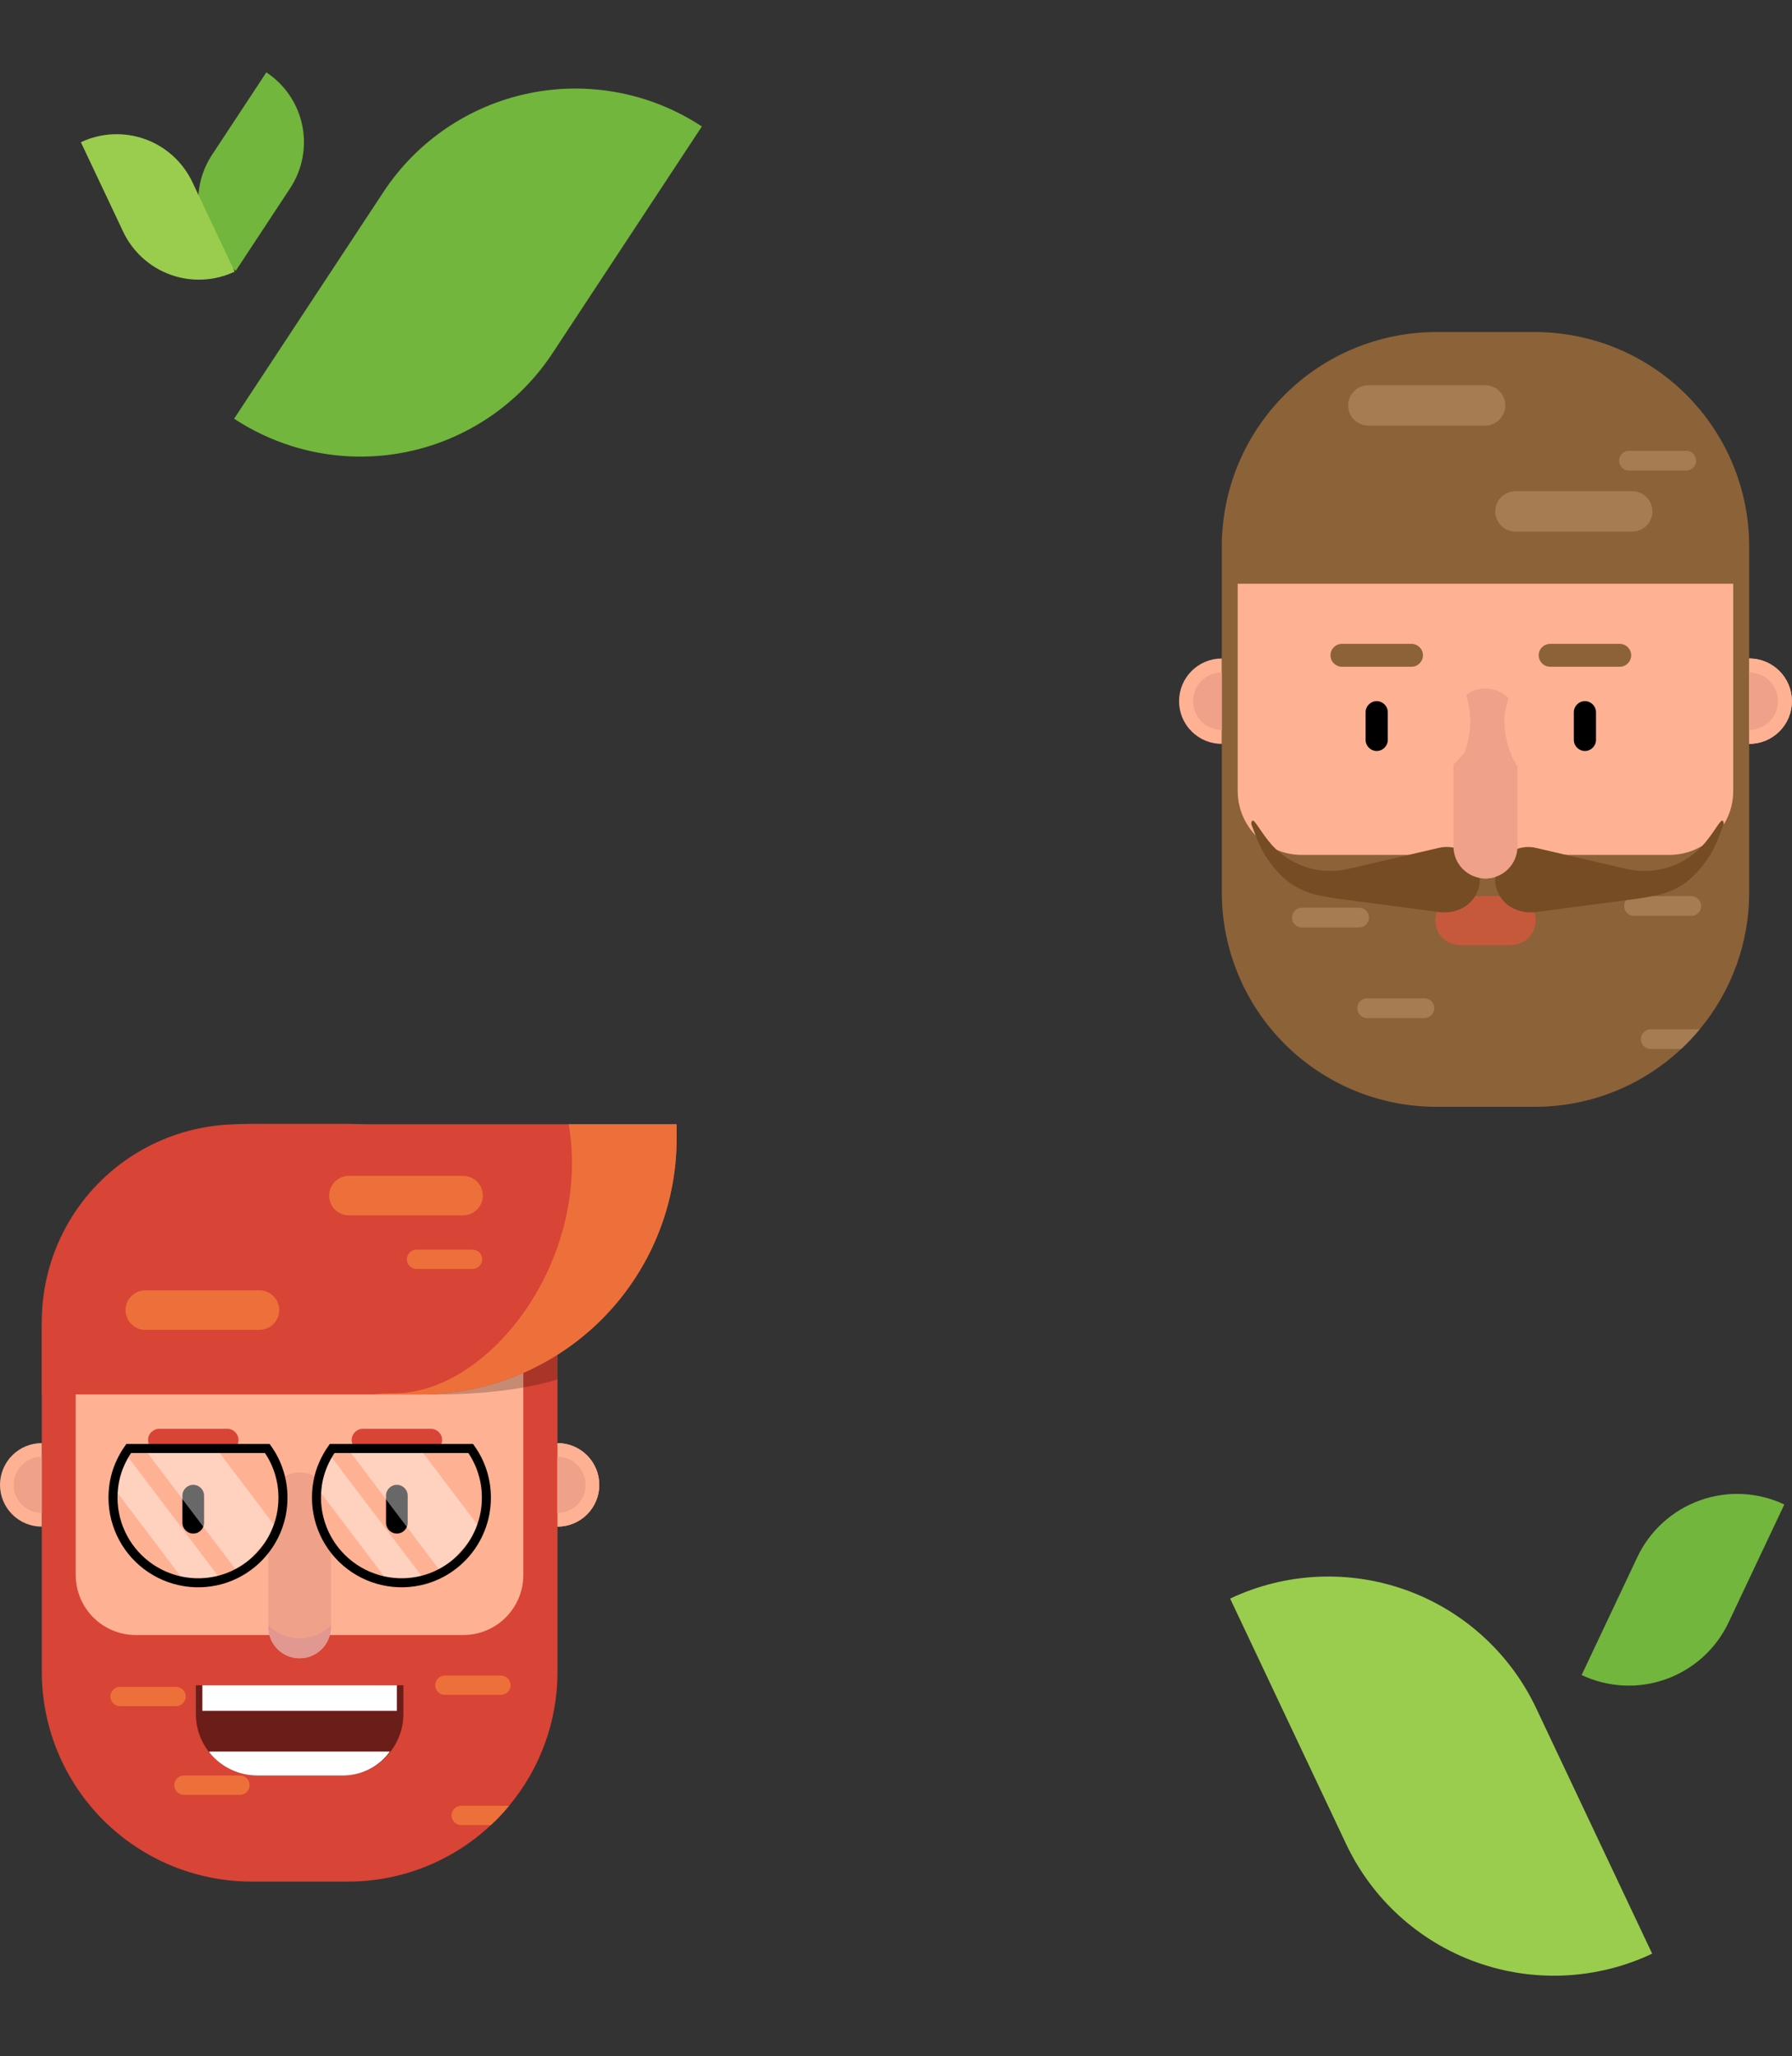 <svg xmlns="http://www.w3.org/2000/svg" width="421" height="483" viewBox="0 0 421 483" fill="none"><rect x="0" y="0" width="421" height="483" fill="#333333" stroke="none"/><g clip-path="url(#clip0_839_190)"><path d="M130.975 313.289V392.699C130.994 404.204 126.968 415.35 119.603 424.188C118.281 425.795 116.851 427.311 115.323 428.724C106.213 437.271 94.186 442.019 81.695 442H59.096C46.025 441.997 33.49 436.801 24.249 427.556C15.008 418.311 9.816 405.773 9.816 392.699V313.289C9.816 300.217 15.008 287.68 24.25 278.436C33.491 269.193 46.026 264 59.096 264H81.695C88.168 263.997 94.577 265.27 100.557 267.746C106.538 270.222 111.971 273.852 116.548 278.43C121.125 283.007 124.754 288.442 127.23 294.423C129.705 300.405 130.978 306.816 130.975 313.289Z" fill="#D84435"></path><path d="M17.787 321.817H122.949V369.961C122.952 373.7 121.472 377.286 118.833 379.934C116.194 382.581 112.613 384.073 108.876 384.082H31.916C28.178 384.088 24.591 382.61 21.942 379.973C19.293 377.336 17.798 373.755 17.787 370.017V321.817Z" fill="#FFB193"></path><path d="M77.738 363.935V382.192C77.738 384.141 76.964 386.011 75.586 387.389C74.208 388.767 72.339 389.542 70.39 389.542C68.441 389.542 66.572 388.767 65.194 387.389C63.816 386.011 63.042 384.141 63.042 382.192V363.468L65.499 360.733C67.176 356.47 67.344 351.762 65.977 347.39C67.25 346.408 68.816 345.884 70.423 345.9C72.321 345.895 74.145 346.633 75.504 347.957L75.615 348.057L75.67 348.113L74.892 351.071C74.372 355.561 75.387 360.095 77.771 363.935H77.738Z" fill="#EFA189"></path><path d="M47.946 351.349C47.946 349.942 46.806 348.802 45.4 348.802C43.994 348.802 42.855 349.942 42.855 351.349V357.697C42.855 359.104 43.994 360.244 45.4 360.244C46.806 360.244 47.946 359.104 47.946 357.697V351.349Z" fill="black"></path><path d="M95.78 351.349C95.78 349.942 94.641 348.802 93.235 348.802C91.829 348.802 90.689 349.942 90.689 351.349V357.697C90.689 359.104 91.829 360.244 93.235 360.244C94.641 360.244 95.78 359.104 95.78 357.697V351.349Z" fill="black"></path><path d="M53.393 335.638H37.418C35.963 335.638 34.784 336.815 34.784 338.267C34.784 339.72 35.963 340.897 37.418 340.897H53.393C54.848 340.897 56.027 339.72 56.027 338.267C56.027 336.815 54.848 335.638 53.393 335.638Z" fill="#D84435"></path><path d="M101.227 335.638H85.253C83.798 335.638 82.618 336.815 82.618 338.267C82.618 339.72 83.798 340.897 85.253 340.897H101.227C102.682 340.897 103.862 339.72 103.862 338.267C103.862 336.815 102.682 335.638 101.227 335.638Z" fill="#D84435"></path><path opacity="0.41" d="M26.68 349.481L43.355 371.529C46.198 371.99 49.107 371.827 51.881 371.051L30.237 342.465L28.014 344.11L26.68 349.481Z" fill="white"></path><path opacity="0.41" d="M65.088 359.121L50.814 340.252H35.651L34.506 341.119L55.916 369.428L65.088 359.121Z" fill="white"></path><path d="M66.477 351.838C66.482 354.346 66.011 356.833 65.088 359.165C63.349 363.58 60.098 367.232 55.916 369.472C54.63 370.166 53.269 370.71 51.859 371.096C48.7 371.964 45.376 372.044 42.178 371.327C38.981 370.61 36.009 369.119 33.523 366.985C31.037 364.85 29.113 362.138 27.919 359.086C26.726 356.034 26.301 352.736 26.68 349.481C26.884 347.636 27.356 345.83 28.081 344.121V344.121C28.657 342.763 29.376 341.469 30.226 340.263H62.798C65.207 343.64 66.494 347.689 66.477 351.838Z" stroke="black" stroke-width="2.12" stroke-miterlimit="10"></path><path opacity="0.41" d="M74.481 349.481L91.156 371.529C93.999 371.99 96.908 371.827 99.682 371.051L78.027 342.465L75.804 344.11L74.481 349.481Z" fill="white"></path><path opacity="0.41" d="M112.878 359.121L98.604 340.252H83.441L82.296 341.119L103.706 369.428L112.878 359.121Z" fill="white"></path><path d="M114.267 351.838C114.272 354.346 113.801 356.833 112.877 359.165C111.139 363.58 107.888 367.232 103.706 369.472C102.42 370.166 101.059 370.71 99.649 371.096C96.49 371.962 93.167 372.04 89.972 371.322C86.776 370.604 83.806 369.113 81.321 366.979C78.836 364.845 76.913 362.133 75.721 359.082C74.528 356.032 74.102 352.734 74.481 349.481C74.685 347.636 75.157 345.83 75.882 344.121V344.121C76.457 342.763 77.177 341.469 78.027 340.263H110.587C112.997 343.64 114.284 347.689 114.267 351.838V351.838Z" stroke="black" stroke-width="2.12" stroke-miterlimit="10"></path><path opacity="0.22" d="M130.975 313.289V324.041C117.347 328.266 98.938 327.555 98.938 327.555L127.752 300.569C127.752 300.569 128.407 300.681 129.464 300.936C130.489 304.973 130.997 309.124 130.975 313.289Z" fill="black"></path><path d="M158.967 264.1V267.435C158.961 283.365 152.637 298.641 141.383 309.912C130.129 321.183 114.863 327.528 98.937 327.555H9.816V310.487C9.816 298.185 14.702 286.386 23.4 277.686C32.097 268.987 43.894 264.1 56.194 264.1H158.967Z" fill="#D84435"></path><path d="M158.966 264.1V267.435C158.961 283.365 152.637 298.641 141.383 309.912C130.128 321.183 114.863 327.528 98.937 327.555H87.465C89.246 327.343 91.04 327.254 92.834 327.288C115.167 327.099 138.957 295.833 133.61 264.1H158.966Z" fill="#ED703A"></path><path d="M108.798 276.219H81.962C79.402 276.219 77.327 278.295 77.327 280.856C77.327 283.416 79.402 285.492 81.962 285.492H108.798C111.358 285.492 113.433 283.416 113.433 280.856C113.433 278.295 111.358 276.219 108.798 276.219Z" fill="#ED703A"></path><path d="M111.01 293.553H97.848C96.595 293.553 95.58 294.569 95.58 295.822C95.58 297.074 96.595 298.09 97.848 298.09H111.01C112.262 298.09 113.278 297.074 113.278 295.822C113.278 294.569 112.262 293.553 111.01 293.553Z" fill="#ED703A"></path><path d="M56.372 417.083H43.21C41.958 417.083 40.942 418.098 40.942 419.351C40.942 420.604 41.958 421.619 43.21 421.619H56.372C57.625 421.619 58.64 420.604 58.64 419.351C58.64 418.098 57.625 417.083 56.372 417.083Z" fill="#ED703A"></path><path d="M41.365 396.257H28.203C26.95 396.257 25.935 397.273 25.935 398.525C25.935 399.778 26.95 400.794 28.203 400.794H41.365C42.617 400.794 43.633 399.778 43.633 398.525C43.633 397.273 42.617 396.257 41.365 396.257Z" fill="#ED703A"></path><path d="M117.68 393.6H104.518C103.265 393.6 102.25 394.615 102.25 395.868C102.25 397.121 103.265 398.136 104.518 398.136H117.68C118.932 398.136 119.948 397.121 119.948 395.868C119.948 394.615 118.932 393.6 117.68 393.6Z" fill="#ED703A"></path><path d="M119.603 424.188C118.281 425.795 116.851 427.311 115.323 428.724H108.353C107.752 428.724 107.175 428.485 106.75 428.06C106.324 427.634 106.085 427.057 106.085 426.456C106.085 425.854 106.324 425.277 106.75 424.852C107.175 424.427 107.752 424.188 108.353 424.188H119.603Z" fill="#ED703A"></path><path d="M60.963 303.115H34.128C31.568 303.115 29.492 305.191 29.492 307.752C29.492 310.313 31.568 312.389 34.128 312.389H60.963C63.523 312.389 65.599 310.313 65.599 307.752C65.599 305.191 63.523 303.115 60.963 303.115Z" fill="#ED703A"></path><path d="M77.738 381.858V382.203C77.738 384.152 76.964 386.022 75.586 387.4C74.208 388.778 72.339 389.553 70.39 389.553C68.441 389.553 66.572 388.778 65.194 387.4C63.816 386.022 63.042 384.152 63.042 382.203V381.858C65.009 383.772 67.645 384.843 70.39 384.843C73.135 384.843 75.771 383.772 77.738 381.858Z" fill="#E09890"></path><path d="M94.768 395.879V402.617C94.769 405.913 93.643 409.111 91.578 411.679C90.25 413.396 88.54 414.779 86.582 415.718C84.625 416.656 82.476 417.123 80.306 417.083H60.463C56.63 417.083 52.954 415.56 50.244 412.849C47.534 410.138 46.011 406.462 46.011 402.628V395.89L94.768 395.879Z" fill="#6B1D1A"></path><path d="M93.234 395.879H47.545V401.883H93.234V395.879Z" fill="white"></path><path d="M91.578 411.457L91.256 411.901C89.955 413.552 88.289 414.879 86.389 415.778C84.49 416.677 82.407 417.123 80.306 417.083H60.463C58.3 417.083 56.164 416.598 54.213 415.663C52.262 414.728 50.546 413.366 49.191 411.679V411.457H91.578Z" fill="white"></path><path d="M140.791 348.814C140.791 350.102 140.537 351.378 140.044 352.569C139.55 353.76 138.827 354.841 137.915 355.752C137.004 356.663 135.922 357.385 134.731 357.877C133.54 358.369 132.264 358.622 130.975 358.62V338.996C133.578 338.996 136.075 340.03 137.916 341.871C139.757 343.712 140.791 346.21 140.791 348.814Z" fill="#FFB193"></path><path d="M137.567 348.814C137.567 349.679 137.397 350.536 137.065 351.335C136.734 352.134 136.248 352.861 135.636 353.472C135.023 354.083 134.297 354.568 133.497 354.898C132.697 355.228 131.84 355.397 130.975 355.396V342.22C131.841 342.219 132.699 342.388 133.5 342.719C134.3 343.05 135.027 343.535 135.64 344.148C136.252 344.761 136.738 345.488 137.068 346.289C137.399 347.089 137.569 347.947 137.567 348.814Z" fill="#EFA189"></path><path d="M140.791 348.814C140.791 350.102 140.537 351.378 140.044 352.569C139.55 353.76 138.827 354.841 137.915 355.752C137.004 356.663 135.922 357.385 134.731 357.877C133.54 358.369 132.264 358.622 130.975 358.62V338.996C133.578 338.996 136.075 340.03 137.916 341.871C139.757 343.712 140.791 346.21 140.791 348.814Z" fill="#FFB193"></path><path d="M137.567 348.814C137.567 349.679 137.397 350.536 137.065 351.335C136.734 352.134 136.248 352.861 135.636 353.472C135.023 354.083 134.297 354.568 133.497 354.898C132.697 355.228 131.84 355.397 130.975 355.396V342.22C131.841 342.219 132.699 342.388 133.5 342.719C134.3 343.05 135.027 343.535 135.64 344.148C136.252 344.761 136.738 345.488 137.068 346.289C137.399 347.089 137.569 347.947 137.567 348.814Z" fill="#EFA189"></path><path d="M0 348.814C-8.28177e-07 350.102 0.254 351.378 0.747 352.569C1.241 353.76 1.964 354.841 2.876 355.752C3.787 356.663 4.87 357.385 6.06 357.877C7.251 358.369 8.527 358.622 9.816 358.62V338.996C7.213 338.996 4.716 340.03 2.875 341.871C1.034 343.712 0 346.21 0 348.814H0Z" fill="#FFB193"></path><path d="M3.224 348.814C3.224 349.679 3.394 350.536 3.726 351.335C4.057 352.134 4.543 352.861 5.155 353.472C5.767 354.083 6.494 354.568 7.294 354.898C8.094 355.228 8.951 355.397 9.816 355.396V342.22C8.95 342.219 8.092 342.388 7.291 342.719C6.491 343.05 5.764 343.535 5.151 344.148C4.539 344.761 4.053 345.488 3.722 346.289C3.392 347.089 3.222 347.947 3.224 348.814Z" fill="#EFA189"></path></g><path d="M55 98.355L90.088 45.094C97.967 33.134 110.274 24.794 124.302 21.909C138.33 19.023 152.93 21.829 164.889 29.707L129.802 82.969C121.923 94.928 109.616 103.268 95.588 106.154C81.56 109.039 66.96 106.234 55 98.355V98.355Z" fill="#72B63D"></path><path d="M55.405 63.589L68.17 44.212C71.037 39.861 72.057 34.55 71.007 29.447C69.958 24.343 66.924 19.866 62.573 16.999L49.808 36.376C46.941 40.727 45.921 46.038 46.971 51.142C48.02 56.245 51.054 60.722 55.405 63.589V63.589Z" fill="#72B63D"></path><path d="M289 375.519C301.949 369.4 316.798 368.675 330.281 373.504C343.764 378.333 354.776 388.32 360.896 401.268L388.148 458.933C375.199 465.053 360.35 465.778 346.867 460.949C333.384 456.12 322.371 446.132 316.252 433.184L289 375.519Z" fill="#9ACD4E"></path><path d="M19 33.409C23.719 31.178 29.131 30.914 34.045 32.674C38.959 34.434 42.972 38.074 45.203 42.793L55.135 63.809C50.416 66.039 45.004 66.304 40.09 64.544C35.176 62.784 31.162 59.144 28.932 54.425L19 33.409Z" fill="#9ACD4E"></path><path d="M419.193 353.418C412.974 350.479 405.842 350.131 399.367 352.45C392.891 354.769 387.602 359.566 384.663 365.785L371.574 393.481C377.793 396.42 384.925 396.768 391.4 394.449C397.876 392.13 403.165 387.333 406.105 381.114L419.193 353.418Z" fill="#72B63D"></path><path d="M410.945 128.397V209.592C410.964 221.355 406.847 232.751 399.315 241.787C397.963 243.431 396.5 244.981 394.938 246.426C385.621 255.164 373.322 260.019 360.548 260H337.436C324.068 259.997 311.25 254.685 301.799 245.232C292.348 235.779 287.039 222.959 287.039 209.592V128.397C287.039 115.031 292.348 102.212 301.8 92.761C311.251 83.31 324.069 78 337.436 78H360.548C367.167 77.997 373.722 79.299 379.838 81.83C385.953 84.362 391.51 88.074 396.191 92.754C400.871 97.435 404.583 102.992 407.115 109.107C409.646 115.223 410.948 121.778 410.945 128.397Z" fill="#8C6239"></path><path d="M290.79 137.117H407.193V185.82C407.193 189.8 405.612 193.617 402.798 196.431C399.984 199.245 396.167 200.826 392.187 200.826H305.785C301.805 200.826 297.988 199.245 295.174 196.431C292.36 193.617 290.779 189.8 290.779 185.82V137.117H290.79Z" fill="#FFB193"></path><path d="M326.033 167.312C326.033 165.874 324.867 164.708 323.429 164.708C321.991 164.708 320.826 165.874 320.826 167.312V173.803C320.826 175.241 321.991 176.407 323.429 176.407C324.867 176.407 326.033 175.241 326.033 173.803V167.312Z" fill="black"></path><path d="M374.952 167.312C374.952 165.874 373.786 164.708 372.349 164.708C370.911 164.708 369.745 165.874 369.745 167.312V173.803C369.745 175.241 370.911 176.407 372.349 176.407C373.786 176.407 374.952 175.241 374.952 173.803V167.312Z" fill="black"></path><path d="M331.603 151.248H315.267C313.779 151.248 312.572 152.452 312.572 153.937C312.572 155.421 313.779 156.625 315.267 156.625H331.603C333.091 156.625 334.298 155.421 334.298 153.937C334.298 152.452 333.091 151.248 331.603 151.248Z" fill="#8C6239"></path><path d="M380.522 151.248H364.186C362.698 151.248 361.491 152.452 361.491 153.937C361.491 155.421 362.698 156.625 364.186 156.625H380.522C382.01 156.625 383.217 155.421 383.217 153.937C383.217 152.452 382.01 151.248 380.522 151.248Z" fill="#8C6239"></path><path d="M348.906 90.494H321.462C318.844 90.494 316.722 92.617 316.722 95.235C316.722 97.853 318.844 99.975 321.462 99.975H348.906C351.524 99.975 353.647 97.853 353.647 95.235C353.647 92.617 351.524 90.494 348.906 90.494Z" fill="#A67C52"></path><path d="M396.155 105.898H382.694C381.413 105.898 380.375 106.937 380.375 108.218C380.375 109.499 381.413 110.537 382.694 110.537H396.155C397.435 110.537 398.474 109.499 398.474 108.218C398.474 106.937 397.435 105.898 396.155 105.898Z" fill="#A67C52"></path><path d="M334.65 234.523H321.19C319.909 234.523 318.871 235.561 318.871 236.842C318.871 238.123 319.909 239.161 321.19 239.161H334.65C335.931 239.161 336.969 238.123 336.969 236.842C336.969 235.561 335.931 234.523 334.65 234.523Z" fill="#A67C52"></path><path d="M319.303 213.229H305.842C304.561 213.229 303.523 214.268 303.523 215.549C303.523 216.83 304.561 217.868 305.842 217.868H319.303C320.583 217.868 321.622 216.83 321.622 215.549C321.622 214.268 320.583 213.229 319.303 213.229Z" fill="#A67C52"></path><path d="M397.348 210.512H383.888C382.607 210.512 381.568 211.551 381.568 212.832C381.568 214.112 382.607 215.151 383.888 215.151H397.348C398.629 215.151 399.667 214.112 399.667 212.832C399.667 211.551 398.629 210.512 397.348 210.512Z" fill="#A67C52"></path><path d="M399.315 241.787C397.963 243.431 396.501 244.981 394.938 246.426H387.81C387.195 246.426 386.605 246.182 386.17 245.747C385.735 245.312 385.491 244.722 385.491 244.107C385.491 243.492 385.735 242.902 386.17 242.467C386.605 242.032 387.195 241.787 387.81 241.787H399.315Z" fill="#A67C52"></path><path d="M383.467 115.391H356.023C353.405 115.391 351.282 117.514 351.282 120.132C351.282 122.75 353.405 124.873 356.023 124.873H383.467C386.085 124.873 388.207 122.75 388.207 120.132C388.207 117.514 386.085 115.391 383.467 115.391Z" fill="#A67C52"></path><path d="M356.5 198.507V198.86C356.5 200.853 355.709 202.764 354.299 204.173C352.89 205.583 350.979 206.374 348.986 206.374C346.993 206.374 345.081 205.583 343.672 204.173C342.263 202.764 341.471 200.853 341.471 198.86V198.507C343.483 200.464 346.179 201.559 348.986 201.559C351.793 201.559 354.489 200.464 356.5 198.507Z" fill="#E09890"></path><path d="M420.983 164.72C420.983 166.037 420.724 167.342 420.219 168.56C419.714 169.777 418.975 170.883 418.042 171.814C417.11 172.745 416.003 173.484 414.786 173.987C413.568 174.49 412.263 174.748 410.945 174.747V154.681C413.607 154.681 416.161 155.739 418.043 157.621C419.926 159.504 420.983 162.057 420.983 164.72Z" fill="#FFB193"></path><path d="M417.686 164.72C417.686 165.604 417.512 166.481 417.173 167.298C416.834 168.115 416.337 168.858 415.711 169.483C415.085 170.108 414.342 170.603 413.524 170.941C412.706 171.278 411.83 171.451 410.945 171.45V157.978C411.831 157.977 412.708 158.15 413.526 158.488C414.345 158.826 415.089 159.323 415.715 159.949C416.341 160.576 416.838 161.319 417.176 162.138C417.515 162.957 417.688 163.834 417.686 164.72Z" fill="#EFA189"></path><path d="M420.983 164.72C420.983 166.037 420.724 167.342 420.219 168.56C419.714 169.777 418.975 170.883 418.042 171.814C417.11 172.745 416.003 173.484 414.786 173.987C413.568 174.49 412.263 174.748 410.945 174.747V154.681C413.607 154.681 416.161 155.739 418.043 157.621C419.926 159.504 420.983 162.057 420.983 164.72Z" fill="#FFB193"></path><path d="M417.686 164.72C417.686 165.604 417.512 166.481 417.173 167.298C416.834 168.115 416.337 168.858 415.711 169.483C415.085 170.108 414.342 170.603 413.524 170.941C412.706 171.278 411.83 171.451 410.945 171.45V157.978C411.831 157.977 412.708 158.15 413.526 158.488C414.345 158.826 415.089 159.323 415.715 159.949C416.341 160.576 416.838 161.319 417.176 162.138C417.515 162.957 417.688 163.834 417.686 164.72Z" fill="#EFA189"></path><path d="M277 164.72C277 166.037 277.26 167.342 277.764 168.56C278.269 169.777 279.009 170.883 279.941 171.814C280.873 172.745 281.98 173.484 283.198 173.987C284.416 174.49 285.721 174.748 287.038 174.747V154.681C284.376 154.681 281.823 155.739 279.94 157.621C278.058 159.504 277 162.057 277 164.72V164.72Z" fill="#FFB193"></path><path d="M280.297 164.72C280.297 165.604 280.471 166.481 280.81 167.298C281.149 168.115 281.646 168.858 282.272 169.483C282.898 170.108 283.642 170.603 284.459 170.941C285.277 171.278 286.154 171.451 287.038 171.45V157.978C286.153 157.977 285.275 158.15 284.457 158.488C283.638 158.826 282.894 159.323 282.268 159.949C281.642 160.576 281.145 161.319 280.807 162.138C280.469 162.957 280.295 163.834 280.297 164.72Z" fill="#EFA189"></path><path d="M355.023 210.512H342.949C339.778 210.512 337.208 213.08 337.208 216.248C337.208 219.415 339.778 221.983 342.949 221.983H355.023C358.193 221.983 360.764 219.415 360.764 216.248C360.764 213.08 358.193 210.512 355.023 210.512Z" fill="#C6593C"></path><path d="M338.197 214.264L314.403 211.126C313.175 210.956 311.947 210.763 310.731 210.501C307.788 210.042 305.001 208.872 302.614 207.09C299.277 204.36 296.717 200.8 295.19 196.768L293.951 193.562C294.189 191.288 295.304 194.153 298.055 197.609C300.245 200.351 303.167 202.417 306.483 203.568C309.798 204.719 313.372 204.907 316.79 204.112L338.015 199.178C339.149 198.899 340.331 198.88 341.474 199.121C342.616 199.362 343.689 199.858 344.614 200.571C345.538 201.285 346.29 202.198 346.812 203.242C347.335 204.286 347.616 205.434 347.633 206.602C347.633 206.84 347.633 207.079 347.633 207.318C347.156 211.672 343.245 214.821 338.197 214.264Z" fill="#754C24"></path><path d="M360.741 214.264L384.547 211.126C385.775 210.956 387.003 210.763 388.219 210.501C391.162 210.043 393.949 208.872 396.336 207.091C399.659 204.357 402.211 200.802 403.737 196.779L404.976 193.573C404.738 191.3 403.623 194.164 400.872 197.62C398.68 200.367 395.754 202.435 392.434 203.586C389.114 204.737 385.536 204.923 382.114 204.123L360.889 199.189C359.755 198.911 358.573 198.891 357.43 199.132C356.288 199.374 355.215 199.869 354.29 200.583C353.366 201.296 352.615 202.209 352.092 203.253C351.569 204.297 351.289 205.446 351.271 206.613C351.271 206.852 351.271 207.091 351.271 207.329C351.794 211.672 355.693 214.821 360.741 214.264Z" fill="#754C24"></path><path d="M356.5 180.181V198.848C356.5 200.841 355.709 202.753 354.299 204.162C352.89 205.571 350.979 206.363 348.986 206.363C346.993 206.363 345.081 205.571 343.672 204.162C342.263 202.753 341.471 200.841 341.471 198.848V179.704L343.984 176.907C345.699 172.548 345.871 167.734 344.473 163.265C345.774 162.261 347.376 161.724 349.02 161.741C350.96 161.735 352.826 162.49 354.215 163.844L354.329 163.947L354.386 164.003L353.59 167.028C353.058 171.619 354.096 176.255 356.535 180.181H356.5Z" fill="#EFA189"></path><defs><clipPath id="clip0_839_190"><rect width="159" height="178" fill="white" transform="translate(0 264)"></rect></clipPath></defs></svg>